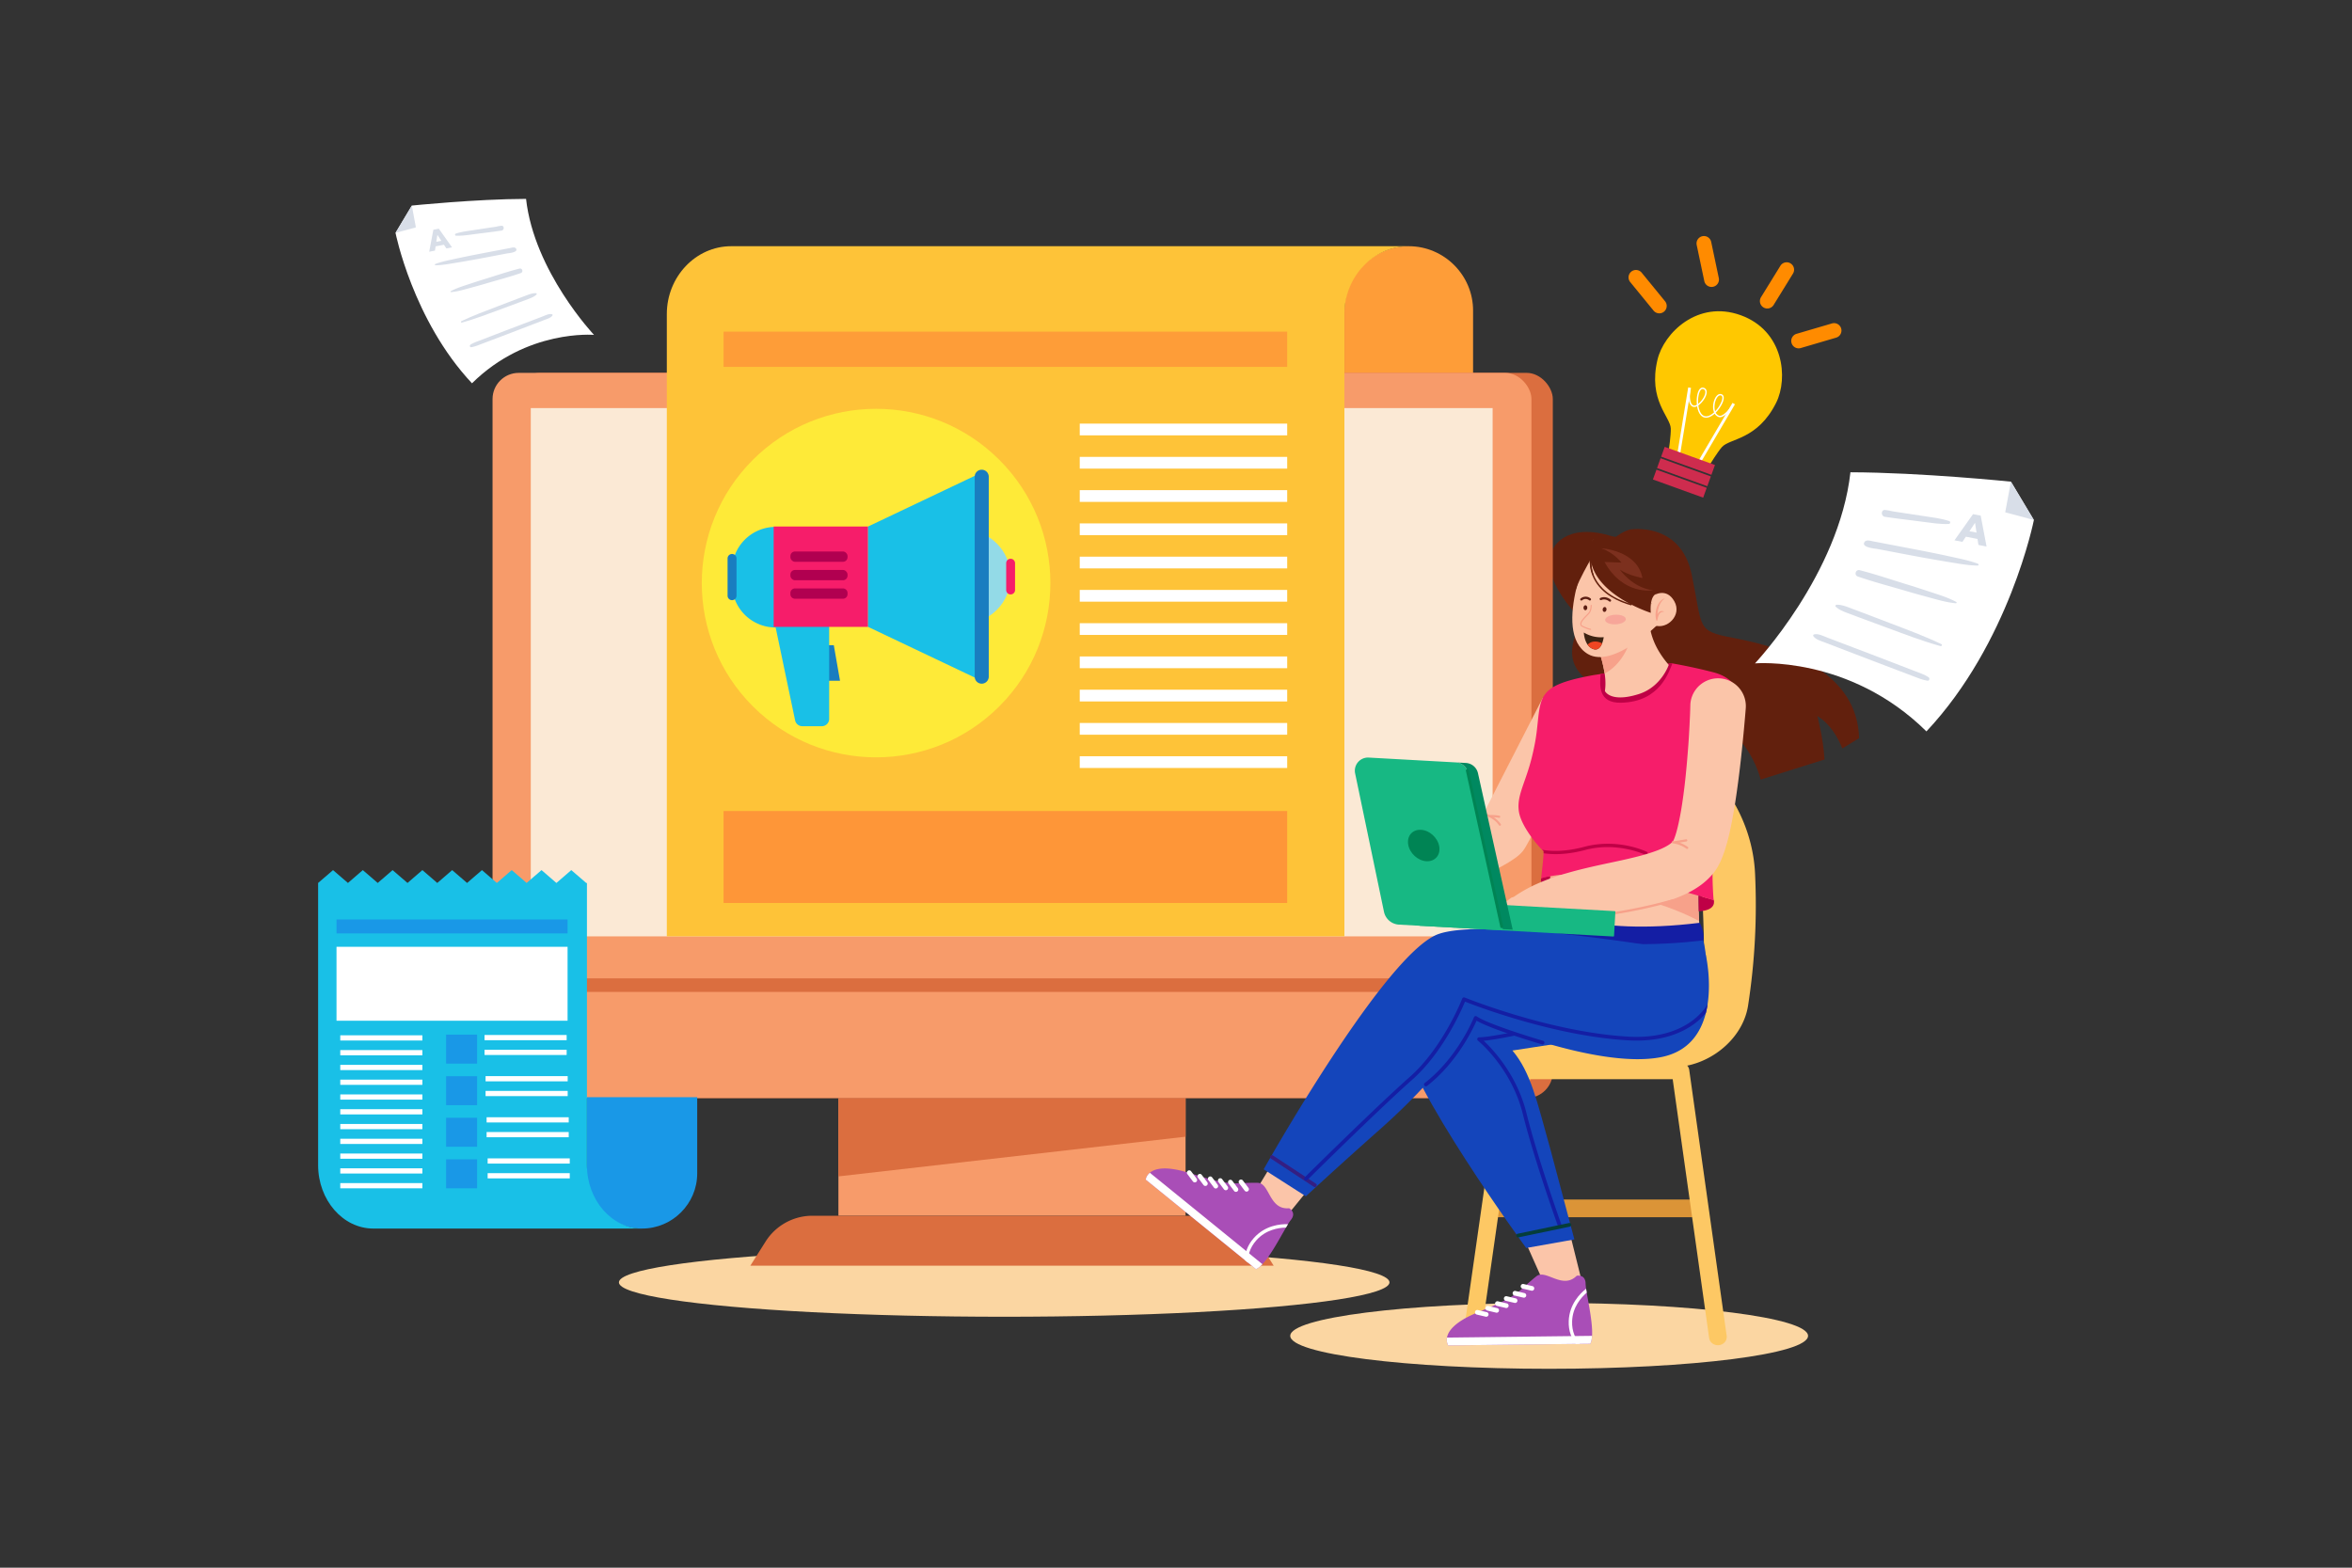<svg xmlns="http://www.w3.org/2000/svg" viewBox="0 0 4680 3120"><rect x="0" y="0" width="4680" height="3120" fill="#333333" stroke="none"/><defs><style>.cls-1,.cls-10{fill:#fff;}.cls-1{opacity:0;}.cls-2{fill:#fbd6a2;}.cls-3{fill:#62200d;}.cls-4{fill:#fe9d38;}.cls-5{fill:#db6e3f;}.cls-6{fill:#f79b6a;}.cls-7{fill:#fbe9d5;}.cls-8{fill:#fec338;}.cls-9{fill:#fe9638;}.cls-11{fill:#feea38;}.cls-12{fill:#197dc0;}.cls-13{fill:#19c0e7;}.cls-14{fill:#93dae7;}.cls-15{fill:#f61d6a;}.cls-16{fill:#b10050;}.cls-17{fill:#db9437;}.cls-18{fill:#fdc864;}.cls-19{fill:#fbc5a9;}.cls-20{fill:#f7a18a;}.cls-21{fill:#1445bb;}.cls-22{fill:#141ea4;}.cls-23{fill:#8f3215;}.cls-24{fill:#bf0046;}.cls-25{fill:#a94eb7;}.cls-26{fill:#053d3a;}.cls-27{fill:#341e82;}.cls-28{fill:#17b883;}.cls-29{fill:#008960;}.cls-30{fill:#008454;}.cls-31{fill:#1998e7;}.cls-32{fill:#d8dee8;}.cls-33{fill:#ffc800;}.cls-34{fill:#ce2c4e;}.cls-35{fill:#ff8b00;}.cls-36{opacity:0.5;}.cls-37{fill:#f3888a;}.cls-38{fill:#5b1e13;}.cls-39{fill:#7c301e;}.cls-40{fill:#3e2312;}.cls-41{fill:#ef4623;}</style></defs><title>07</title><g id="_07" data-name="07"><rect id="_07-2" data-name="07" class="cls-1" width="4680" height="3120"></rect><ellipse class="cls-2" cx="3082.49" cy="2658.61" rx="515.16" ry="65.56"></ellipse><path class="cls-3" d="M3137,1223.5c-62.9-69.56-65.29-122.81-31.86-148.94,35.27-27.57,88.41-12.44,108.86-5,15.82-12.87,29.36-15.74,29.36-15.74s100.77-16.93,122.9,90,8.51,111.79,81.54,125.49c116.28,21.86,247.57,71.53,251.47,199.67l-33.46,20.66c-8.38-21.29-23.55-48.56-49.78-64.67,0,0,11.83,42.59,14.39,86.55l-127,40S3472,1420.09,3357.4,1435.66c-58.39,8-103.15-13.48-134.68-49.87C3061.38,1330.23,3160.76,1249.84,3137,1223.5Z"></path><ellipse class="cls-2" cx="1998.16" cy="2552.17" rx="766.64" ry="68.42"></ellipse><path class="cls-4" d="M2803.13,490c-70.42,0-128,57.62-128,128V2049.39c0,70.42,57.62,128,128,128s128-57.61,128-128V618.06C2931.17,547.64,2873.55,490,2803.13,490Z"></path><rect class="cls-5" x="1022.58" y="742.08" width="2067.21" height="1443.29" rx="52.08"></rect><rect class="cls-6" x="980.07" y="742.08" width="2067.21" height="1443.29" rx="52.08"></rect><rect class="cls-6" x="1668.27" y="2185.38" width="690.81" height="234.19"></rect><path class="cls-5" d="M2410.83,2419.57H1616.52A110.24,110.24,0,0,0,1523.3,2471L1493,2519H2534.4L2504.05,2471A110.24,110.24,0,0,0,2410.83,2419.57Z"></path><rect class="cls-7" x="1056.14" y="812.15" width="1913.88" height="1051.37"></rect><polygon class="cls-5" points="1668.27 2341.25 2359.09 2262.24 2359.09 2185.38 1668.27 2185.38 1668.27 2341.25"></polygon><rect class="cls-5" x="980.07" y="1947.14" width="2066.85" height="26.95"></rect><path class="cls-8" d="M1326.84,625V1863.52H2675.09V625c0-74.24,57.62-135,128-135H1454.88C1384.46,490,1326.84,550.77,1326.84,625Z"></path><rect class="cls-4" x="1439.76" y="660.06" width="1121.48" height="70.09"></rect><rect class="cls-9" x="1439.76" y="1614.09" width="1121.48" height="183.02"></rect><rect class="cls-10" x="2148.47" y="843.08" width="412.77" height="23.36"></rect><rect class="cls-10" x="2148.47" y="909.28" width="412.77" height="23.36"></rect><rect class="cls-10" x="2148.47" y="975.48" width="412.77" height="23.36"></rect><rect class="cls-10" x="2148.47" y="1041.67" width="412.77" height="23.36"></rect><rect class="cls-10" x="2148.47" y="1107.87" width="412.77" height="23.36"></rect><rect class="cls-10" x="2148.47" y="1174.07" width="412.77" height="23.36"></rect><rect class="cls-10" x="2148.47" y="1240.27" width="412.77" height="23.36"></rect><rect class="cls-10" x="2148.47" y="1306.47" width="412.77" height="23.37"></rect><rect class="cls-10" x="2148.47" y="1372.66" width="412.77" height="23.36"></rect><rect class="cls-10" x="2148.47" y="1438.86" width="412.77" height="23.37"></rect><rect class="cls-10" x="2148.47" y="1505.06" width="412.77" height="23.37"></rect><circle class="cls-11" cx="1743.24" cy="1160.44" r="346.83" transform="translate(-309.97 1572.54) rotate(-45)"></circle><polygon class="cls-12" points="1641.95 1284.11 1641.95 1354.81 1671.45 1354.81 1659.1 1284.11 1641.95 1284.11"></polygon><path class="cls-13" d="M1543.14,1048.61a86.77,86.77,0,0,0-86.52,86.52v25.29a86.52,86.52,0,1,0,173,0v-25.29A86.77,86.77,0,0,0,1543.14,1048.61Z"></path><path class="cls-13" d="M1582.11,1433.68a14.6,14.6,0,0,0,14.28,11.6h38.89a14.58,14.58,0,0,0,14.58-14.58V1244.06H1542.4Z"></path><path class="cls-14" d="M1917.5,1054.3h-55.7c-51.4,0-93.45,42-93.45,93.44s42.05,93.44,93.45,93.44h55.7c51.39,0,93.44-42,93.44-93.44S1968.89,1054.3,1917.5,1054.3Z"></path><rect class="cls-15" x="1539.43" y="1047.87" width="187.87" height="199.74"></rect><polygon class="cls-13" points="1727.3 1247.61 1939.42 1348.41 1939.42 947.06 1727.3 1047.87 1727.3 1247.61"></polygon><path class="cls-12" d="M1953.42,934.82a14,14,0,0,0-14,14v397.83a14,14,0,1,0,28,0V948.82A14,14,0,0,0,1953.42,934.82Z"></path><rect class="cls-16" x="1572.74" y="1097.56" width="113.71" height="20.5" rx="9.08"></rect><rect class="cls-16" x="1572.74" y="1134.33" width="113.71" height="20.5" rx="9.08"></rect><path class="cls-16" d="M1677.37,1171.1h-95.55a9.11,9.11,0,0,0-9.08,9.08v2.34a9.1,9.1,0,0,0,9.08,9.08h95.55a9.11,9.11,0,0,0,9.08-9.08v-2.34A9.11,9.11,0,0,0,1677.37,1171.1Z"></path><path class="cls-12" d="M1456.62,1102.5a8.93,8.93,0,0,0-8.9,8.9v74.16a8.9,8.9,0,0,0,17.8,0V1111.4A8.93,8.93,0,0,0,1456.62,1102.5Z"></path><path class="cls-15" d="M2010.94,1112.06a8.84,8.84,0,0,0-8.82,8.81v53.64a8.82,8.82,0,0,0,17.63,0v-53.64A8.84,8.84,0,0,0,2010.94,1112.06Z"></path><path class="cls-17" d="M3371.54,2422.51H2966.7a17.61,17.61,0,0,1,0-35.21h404.84a17.61,17.61,0,0,1,0,35.21Z"></path><path class="cls-18" d="M2928.91,2677.25a18.82,18.82,0,0,1-2.36-.15c-9.64-1.2-16.4-9.5-15.11-18.53l75.71-529.43c1.17-8.18,8.63-14.3,17.45-14.3h339.13c8.84,0,16.31,6.14,17.46,14.34l74.54,529.43c1.27,9-5.51,17.31-15.15,18.5s-18.49-5.17-19.76-14.19l-72.52-515.1H3020L2946.34,2663C2945.15,2671.23,2937.59,2677.25,2928.91,2677.25Z"></path><path class="cls-18" d="M2987.54,2123.88h340.52c69.78,0,139.52-53.62,150.24-122.57a1308.54,1308.54,0,0,0,13.87-263.44c-4.53-92.67-52.07-178.88-124.92-236.34h0s40.49,457.56,14.62,456.37S2867,2084.54,2987.54,2123.88Z"></path><path class="cls-19" d="M3144.87,1425.13s-85.31,231.42-115,269-188.17,91.6-188.17,91.6l-79.15-15.25s157.08-143.17,188.88-150.49l118.2-230.76Z"></path><path class="cls-20" d="M2983.55,1623.5a96.7,96.7,0,0,0-17.73-1.5c-2.75,0-2.61,4.29.14,4.27a90,90,0,0,1,16.63,1.39c2.7.48,3.67-3.68,1-4.16Z"></path><path class="cls-20" d="M2954.36,1619a52.41,52.41,0,0,1,31.88,21.14c1.57,2.22-1.94,4.55-3.51,2.34a47.78,47.78,0,0,0-29.2-19.34c-2.65-.59-1.82-4.72.83-4.14Z"></path><path class="cls-19" d="M3061,1882.92c6.19,1.7,12.34,3.27,18.44,4.75,2.55.63,5.09,1.23,7.63,1.82a702.48,702.48,0,0,0,241,13.21c2.68-.32,5.28-.65,7.78-1,32-4.33,51.46-9.54,53.82-10.19l.25-.07c-5.32-23.86-7.71-34.59-9.08-58.52-.37-6.66-.64-13.13-.84-19.29h0c-.36-11.51-.43-21.93-.37-30.55v-.48c0-5.79.14-10.75.24-14.64-38.18-7.24-108.57-19.89-173.83-28-47.34-5.85-92-9.29-119.63-6.49l-1.58,10.28-2.33,15.18-2,11.38-4.31,24.87-14.87,85.8Z"></path><path class="cls-21" d="M3381.55,1842.75s-216.85,25.76-309.07-29.91c0,0-20,91.94-18.28,116.32,4.21,58.44,331.56,45.5,339.82-11.64C3397.66,1892.3,3381.55,1842.75,3381.55,1842.75Z"></path><path class="cls-22" d="M3382.1,1836.55s10,16.36,7.22,34.88c0,0-216.52,29.78-323.14-27.94,0,0-5.61-17.73,8-36.26C3074.14,1807.23,3157.88,1864.2,3382.1,1836.55Z"></path><path class="cls-23" d="M3186.53,1795.32c.09,8.2,2.9,14.82,6.29,14.79s6.08-6.72,6-14.91-2.9-14.82-6.3-14.79S3186.45,1787.12,3186.53,1795.32Z"></path><path class="cls-20" d="M3082.49,1759c22.88,1.65,53.22,4.59,87.24,9.89,65.62,10.2,145,29.1,211.1,64.06-.37-6.66-.64-13.13-.84-19.29h0c-.36-11.51-.43-21.93-.37-30.55v-.48c0-5.79.14-10.75.24-14.64-38.18-7.24-108.57-19.89-173.83-28-47.34-5.85-92-9.29-119.63-6.49l-1.58,10.28Z"></path><path class="cls-24" d="M3066.45,1748.1s-3.46,15.56,14.28,22.34l4.09-26.64S3071.46,1744.92,3066.45,1748.1Z"></path><path class="cls-24" d="M3380,1813.64h0c37.33-1.64,30-22.6,30-22.6l-.27-.08-30.07-8.36v.48Z"></path><path class="cls-15" d="M3021.62,1609a69.74,69.74,0,0,0,.89,7.44c.17,1,.38,2,.62,3,5.91,25.42,30.77,56.37,41.93,68.26,1.38,1.45,2.54,2.63,3.43,3.47.49.46.92.86,1.31,1.2,1.15,1,1.79,1.59,1.79,1.59,0,.16,0,.3,0,.47q-.06,1.74-.18,3.69-.16,3.25-.46,7-.34,4.86-.91,10.55l-.05.56c-.5,5.24-1.11,11-1.79,17.09-.53,4.69-1.11,9.62-1.74,14.72l0,0a172.76,172.76,0,0,1,18.3-4.26s0,0,0,0c33.65-6,75-4.61,117.57.7,64.13,8,130.81,24.81,177.23,38.12,11.37,3.26,21.52,6.3,30.11,9l0-.62c-.49-6.29-.87-12.42-1.18-18.43q-1.14-22.21-.82-42,.29-18.42,1.65-34.8c0-.23,0-.46.06-.69,2.47-29.85,10.3-72.18,21.73-116.69,1.46-5.74,3-11.53,4.6-17.33.44-1.66.91-3.31,1.39-5l.78-2.8c.2-.72.41-1.43.61-2.15.61-2.17,1.23-4.31,1.87-6.48s1.23-4.19,1.85-6.26c1.17-3.9,2.35-7.81,3.58-11.68q1.08-3.52,2.22-7,3.64-11.34,7.54-22.43c1.54-4.39,3-8.8,4.3-13.22,1.06-3.53,2-7.08,3-10.62v0q1.36-5.3,2.48-10.6v0c.36-1.75.7-3.51,1-5.26v0c1-5.27,1.76-10.52,2.32-15.69,0,0,0,0,0,0a157.52,157.52,0,0,0,.51-30c-.13-1.45-.27-2.91-.44-4.34a1.66,1.66,0,0,0,0-.22c-.2-1.5-.41-3-.64-4.47-.12-.75-.24-1.48-.39-2.21l-.42-2.19c-.16-.72-.31-1.44-.47-2.16v0c-.13-.46-.24-.94-.35-1.41-.06-.22-.12-.45-.17-.68-.16-.65-.33-1.29-.51-1.94-.23-.84-.47-1.68-.73-2.51-.57-1.88-1.21-3.75-1.9-5.57,0-.09-.07-.2-.11-.29-.26-.66-.52-1.32-.8-2s-.55-1.3-.82-2-.62-1.34-.94-2c-.59-1.21-1.2-2.42-1.83-3.6-.39-.68-.77-1.36-1.17-2s-.65-1.09-1-1.63c-.73-1.19-1.5-2.35-2.32-3.48-.39-.56-.81-1.14-1.24-1.69s-.67-.9-1-1.34q-.18-.24-.39-.48c-.35-.44-.72-.89-1.1-1.33q-1.52-1.79-3.18-3.48c-.4-.42-.83-.84-1.26-1.26s-1-1-1.56-1.48l-1.63-1.42c-.54-.47-1.09-.92-1.66-1.38-.38-.31-.77-.61-1.16-.91a72.65,72.65,0,0,0-10.7-6.83c-.47-.26-1-.52-1.48-.76-1.08-.54-2.22-1.08-3.36-1.58q-.78-.36-1.59-.69c-2.38-1-4.86-1.92-7.46-2.76l-.49-.16-2.09-.64c-1-.29-2-.56-3-.83-2.49-.65-5-1.28-7.45-1.9s-4.91-1.23-7.31-1.81c-30.42-7.41-56-12.1-65.41-13.75l-1.76-.31-.81-.15a.5.5,0,0,1-.17,0,4.14,4.14,0,0,0-.5-.09l-.11,0-.31,0-.18,0-12.4,1.88-114.75,17.37-3.82.58-7.06,1.07-2.86.44-13.39,2c-19.65,3.54-35.66,7.09-48.71,10.89-11.5,3.37-20.73,6.89-28.17,10.83a66.28,66.28,0,0,0-14,9.58c-.32.28-.64.58-.94.88a44.56,44.56,0,0,0-3.23,3.39c-.24.28-.48.56-.71.85a48.06,48.06,0,0,0-6.05,9.44c-.37.75-.73,1.5-1.07,2.28-.68,1.55-1.29,3.15-1.85,4.8-.21.63-.42,1.27-.63,1.94-.32,1-.63,2.09-.91,3.17s-.62,2.37-.87,3.59-.62,2.77-.91,4.21c-.21,1.14-.41,2.29-.61,3.48-.16,1-.31,2-.48,3-.52,3.46-1,7.08-1.42,10.91q-.16,1.53-.36,3.12c-.09.87-.19,1.75-.28,2.64s-.22,2-.32,3c-.42,3.88-.85,8-1.32,12.24,0,.17,0,.32-.05.49-.1.87-.19,1.77-.3,2.66-.05.5-.11,1-.17,1.49s-.13,1.15-.2,1.74c-.09.81-.18,1.63-.28,2.46,0,.26-.07.54-.1.8-1,8-2.28,16-3.81,23.89v0c-.11.51-.19,1-.31,1.55-1.62,8.29-3.47,16.51-5.46,24.57C3036.07,1555.44,3019.76,1580.33,3021.62,1609Z"></path><path class="cls-24" d="M3184.85,1341.3c-1.93,23.48-4.52,58.1,40.6,57.24,79-1.51,95.74-63.76,102.36-78.22l-2.07-.35Z"></path><path class="cls-24" d="M3278.39,1699.7a3.26,3.26,0,0,1-2.73,1.83,3.15,3.15,0,0,1-1.64-.31c-.56-.28-55.78-26.65-119.87-9.58-32.55,8.67-60.64,9.91-82.75,6.51.07-1.3.14-2.54.17-3.7,0-.17,0-.32,0-.47,0,0-1.15-1-3.09-2.79,21.66,4,50.23,3.09,84-5.89,66.52-17.71,122.1,8.89,124.42,10A3.26,3.26,0,0,1,3278.39,1699.7Z"></path><polygon class="cls-19" points="3121.4 2445.14 3147.06 2548.48 3071.86 2553.47 3023.58 2445.14 3121.4 2445.14"></polygon><path class="cls-25" d="M2881.75,2677.67l282.59-3.32c2.06-3.84,3.14-9.27,3.53-15.74,1.49-23.92-6.58-62-10.59-86-.49-2.8-.91-5.42-1.24-7.79a82.83,82.83,0,0,1-1-9.81c-.23-19.63-17.56-16.06-17.56-16.06-28.27,28.37-61.14-13.3-79.89.71,0,0-8.07,5.94-30.27,26.38s-60.2,34.22-92.52,48.19c-41.73,18-53.41,35.67-55.59,47.76C2877.52,2671.58,2881.75,2677.67,2881.75,2677.67Z"></path><path class="cls-10" d="M2881.75,2677.67l282.59-3.32c2.06-3.84,3.14-9.27,3.53-15.74L2879.25,2662C2877.52,2671.58,2881.75,2677.67,2881.75,2677.67Z"></path><path class="cls-10" d="M3135.51,2674.69l8.39-.1c-8.49-9.47-16.5-24.06-15.72-45.07,1-27.93,17.57-46.95,29.1-56.9-.49-2.8-.91-5.42-1.24-7.79-12.44,9.74-33.33,31-34.59,64.43C3120.71,2649.33,3127.46,2664.2,3135.51,2674.69Z"></path><path class="cls-10" d="M3032.35,2582.67a4.66,4.66,0,0,0,1-9.19l-17.71-4.18a4.66,4.66,0,1,0-2.13,9.07l17.7,4.17A4.78,4.78,0,0,0,3032.35,2582.67Z"></path><path class="cls-10" d="M3048.29,2568.81a4.66,4.66,0,0,0,1-9.19l-17.7-4.18a4.66,4.66,0,0,0-2.14,9.07l17.71,4.17A4.76,4.76,0,0,0,3048.29,2568.81Z"></path><path class="cls-10" d="M3014.81,2593.14a4.66,4.66,0,0,0,1-9.19l-17.7-4.18a4.66,4.66,0,0,0-2.14,9.07l17.71,4.17A4.76,4.76,0,0,0,3014.81,2593.14Z"></path><path class="cls-10" d="M2997.28,2603.21a4.66,4.66,0,0,0,1-9.19l-17.71-4.18a4.66,4.66,0,0,0-2.14,9.07l17.71,4.17A4.84,4.84,0,0,0,2997.28,2603.21Z"></path><path class="cls-10" d="M2978.14,2612.56a4.66,4.66,0,0,0,1-9.19l-17.71-4.18a4.66,4.66,0,0,0-2.14,9.07l17.71,4.17A4.84,4.84,0,0,0,2978.14,2612.56Z"></path><path class="cls-10" d="M2957.35,2620.58a4.66,4.66,0,0,0,1-9.19l-17.7-4.17a4.65,4.65,0,1,0-2.14,9.06l17.71,4.18A4.74,4.74,0,0,0,2957.35,2620.58Z"></path><path class="cls-21" d="M3016.41,1855.9s-244.79,84.13-231.25,193.47,251.62,434.38,251.62,434.38l95.92-17-47.34-178c-27.6-99.07-39.34-154.37-75.92-198l201.14-30.82S3164.2,1858.57,3016.41,1855.9Z"></path><path class="cls-22" d="M3103.84,2442.66a3.57,3.57,0,0,0,1-.21,3.7,3.7,0,0,0,2.22-4.74c-.46-1.29-46.71-129.74-69.78-222.66-19-76.42-67.05-127-85-143.7,22.65-2.12,60-10,61.83-10.38a3.71,3.71,0,0,0-1.54-7.25c-.5.11-50.66,10.68-69.48,10.74a3.71,3.71,0,0,0-2.3,6.6c.66.53,66.48,54,89.27,145.78,23.16,93.29,69.54,222.09,70,223.38A3.71,3.71,0,0,0,3103.84,2442.66Z"></path><path class="cls-26" d="M3021.06,2462.66a4.46,4.46,0,0,0,.51-.07l102.1-21.35a3.7,3.7,0,0,0-1.52-7.24l-102.09,21.34a3.7,3.7,0,0,0,1,7.32Z"></path><polygon class="cls-19" points="2626.22 2339.13 2562.09 2417.93 2497.34 2372.32 2556.88 2273.86 2626.22 2339.13"></polygon><path class="cls-25" d="M2279.81,2347.66l219.35,178.19c4-1.64,8.34-5.12,12.78-9.84,16.44-17.44,34.58-51.85,46.85-72.88,1.42-2.46,2.78-4.75,4-6.78a81.48,81.48,0,0,1,5.54-8.15c12.37-15.24-3.23-23.59-3.23-23.59-39.88,3.74-38.5-49.32-61.87-50.54,0,0-10-.6-40.15.92s-68.16-12.2-101.94-22.13c-43.6-12.84-63.87-6.74-73.28,1.16C2280.45,2340.28,2279.81,2347.66,2279.81,2347.66Z"></path><path class="cls-10" d="M2279.81,2347.66l219.35,178.19c4-1.64,8.34-5.12,12.78-9.84l-224-182C2280.45,2340.28,2279.81,2347.66,2279.81,2347.66Z"></path><path class="cls-10" d="M2476.78,2507.67l6.51,5.3c-.46-12.72,2.71-29.06,16.75-44.71,18.66-20.81,43.53-24.86,58.75-25.13,1.42-2.46,2.78-4.75,4-6.78-15.79-.47-45.44,2.49-67.8,27.41C2481.62,2478.71,2477.3,2494.47,2476.78,2507.67Z"></path><path class="cls-10" d="M2456.33,2371a4.66,4.66,0,0,0,6.66-6.42L2452.05,2350a4.66,4.66,0,1,0-7.44,5.6l10.93,14.53A4.74,4.74,0,0,0,2456.33,2371Z"></path><path class="cls-10" d="M2477.45,2370.5a4.66,4.66,0,0,0,6.66-6.42l-10.94-14.53a4.66,4.66,0,1,0-7.44,5.6l10.94,14.53A5.07,5.07,0,0,0,2477.45,2370.5Z"></path><path class="cls-10" d="M2436.16,2367.79a4.66,4.66,0,0,0,6.65-6.42l-10.94-14.54a4.66,4.66,0,1,0-7.44,5.61l10.94,14.53A4.73,4.73,0,0,0,2436.16,2367.79Z"></path><path class="cls-10" d="M2416.24,2364.31a4.66,4.66,0,0,0,6.65-6.42L2412,2343.36a4.66,4.66,0,1,0-7.44,5.6l10.94,14.53A4.4,4.4,0,0,0,2416.24,2364.31Z"></path><path class="cls-10" d="M2395.54,2359.25a4.66,4.66,0,0,0,6.66-6.41l-10.94-14.54a4.66,4.66,0,1,0-7.44,5.6l10.94,14.54A4.29,4.29,0,0,0,2395.54,2359.25Z"></path><path class="cls-10" d="M2374.43,2352.13a4.66,4.66,0,0,0,6.66-6.42l-10.94-14.53a4.66,4.66,0,1,0-7.44,5.6l10.94,14.53A4.69,4.69,0,0,0,2374.43,2352.13Z"></path><path class="cls-21" d="M2514.45,2327.17l84,53.7s66-61.1,147.41-133.26S2903.23,2090.37,2935,2026c0,0,240.27,103.72,370.54,77.82,54.22-10.76,78.65-47.92,88.7-87.61a181.94,181.94,0,0,0,3.56-17.86c7.63-50-3.71-98.38-3.71-98.38s-305.48-56.21-463.31-50.76c-11,.38-21.3,1-30.72,2.08-14.89,1.61-27.62,4.08-37.55,7.54-20.07,7-45,28.16-72.24,57.79-1,1.06-1.94,2.13-2.93,3.21C2670.89,2048.34,2514.45,2327.17,2514.45,2327.17Z"></path><path class="cls-22" d="M2837.49,2162a3.72,3.72,0,0,0,2-.76c59.22-45.89,91.07-112.8,98.54-129.91,31,18,125.92,45.9,130.12,47.14a3.71,3.71,0,1,0,2.09-7.11c-1.07-.31-106.79-31.43-131.84-48.53a3.7,3.7,0,0,0-5.54,1.72c-.31.78-31.53,79.4-97.9,130.83a3.7,3.7,0,0,0,2.53,6.62Z"></path><path class="cls-27" d="M2616.61,2362.61a3.7,3.7,0,0,0,1.78-6.79l-85.48-56.2a3.7,3.7,0,1,0-4.07,6.19l85.48,56.2A3.73,3.73,0,0,0,2616.61,2362.61Z"></path><path class="cls-22" d="M2596,2348.52a3.76,3.76,0,0,0,5.24,0c1.41-1.42,141.22-139.88,208.67-199.54,60.89-53.88,97.72-137.51,105.16-155.52,25,9.86,180.78,69.13,325.6,77.08,65.53,3.62,106.69-15.53,129.65-32.21a133.14,133.14,0,0,0,23.95-22.15c1.5-5.92,2.69-11.91,3.58-17.87a89.38,89.38,0,0,1-6.9,10.18,125.76,125.76,0,0,1-25.36,24.12c-22,15.85-61.41,34-124.54,30.55-155.9-8.58-324.93-77.23-326.62-77.92a3.73,3.73,0,0,0-4.87,2.1c-.36,1-37.74,97-104.57,156.08-67.58,59.8-207.55,198.43-209,199.81A3.73,3.73,0,0,0,2596,2348.52Z"></path><path class="cls-19" d="M3320.45,1323.29s-14.75,43.8-59.45,58c-56.78,18-67.55-6-67.55-6a110.91,110.91,0,0,0,.65-24.86c-.26-3.22-.64-6.51-1.16-9.9a272,272,0,0,0-6.79-30.63c-.73-2.68-1.51-5.46-2.34-8.31l-.09-.34c38.71-16.19,68.72-39.5,86.37-72.94l5.45-4.6,3.67-3.12,1.14,2.23.46,7.61C3282.9,1266.21,3295.65,1294.06,3320.45,1323.29Z"></path><path class="cls-20" d="M3247.3,1263.84c-5.34,20.63-19.47,57.9-54.36,76.66a272,272,0,0,0-6.79-30.63c-.73-2.68-1.51-5.46-2.34-8.31.81,0,1.64-.11,2.46-.19C3208.46,1299.2,3230.43,1284,3247.3,1263.84Z"></path><path class="cls-19" d="M3006,1787.36,2989,1800.61l31.78,30.28.61,2s134.86-6.9,175.45-10.57l10.25-2.27,40.21-8.72c13.67-3,27.67-6.11,42-9.81a441,441,0,0,0,44.45-13.71,256.14,256.14,0,0,0,23.55-10.15,183.16,183.16,0,0,0,24.5-14.43,138.89,138.89,0,0,0,24.3-21.68l2.85-3.36.69-.85c.24-.27.59-.75.88-1.11l1.77-2.4c.56-.77,1.22-1.66,1.66-2.35l1.42-2.17,1.37-2.19c.45-.73.8-1.34,1.18-2a134.69,134.69,0,0,0,7.3-14.72,249.06,249.06,0,0,0,8.88-24.92c2.35-7.81,4.32-15.34,6.09-22.75,3.53-14.81,6.29-29.21,8.84-43.47s4.72-28.37,6.71-42.42c4-28.12,7.36-56,10.23-83.85,1.4-13.94,2.86-27.85,4.14-41.78l1.87-20.92.9-10.5.87-10.75a55.27,55.27,0,0,0-110.17-8.93c-.07.88-.12,1.78-.16,2.67l0,.68-.28,9.79-.37,10-.95,20.12c-.7,13.41-1.42,26.82-2.43,40.21-2,26.74-4.28,53.4-7.36,79.67-1.57,13.12-3.31,26.14-5.29,38.93s-4.3,25.33-6.93,37.24c-1.32,5.94-2.74,11.69-4.26,17a133.78,133.78,0,0,1-4.68,13.9,40.53,40.53,0,0,1-1.74,3.72l-.05.11s-.07.06-.09.11a37.56,37.56,0,0,1-6.32,5.62c-5.86,4.24-14.78,8.74-25,12.66a336.6,336.6,0,0,1-34,10.71c-24.36,6.54-50.9,11.79-78.17,17.74s-55.54,12.58-84.5,21.84a403.52,403.52,0,0,0-43.9,16.75,281,281,0,0,0-44,24.69l-.24.17C3011.05,1785.68,3007.49,1786,3006,1787.36Z"></path><path class="cls-20" d="M3328.42,1794.41a999.85,999.85,0,0,1-119.07,25.77c-2.89.46-4.14-4-1.22-4.43A999.3,999.3,0,0,0,3327.19,1790c2.85-.81,4.07,3.63,1.23,4.44Z"></path><path class="cls-20" d="M3328.19,1678.38a57.88,57.88,0,0,1,27.46,10.72c2.29,1.67,5.14-1.72,2.83-3.39A62.36,62.36,0,0,0,3329,1674c-2.82-.34-3.62,4-.79,4.36Z"></path><path class="cls-20" d="M3333.63,1678.26l21.88-3.56c2.79-.46,2.41-4.87-.4-4.41l-21.87,3.56c-2.8.46-2.42,4.87.39,4.41Z"></path><path class="cls-28" d="M3210.19,1863.84,2825.4,1842.5a1.34,1.34,0,0,1-1.27-1.41l2.65-47.82a1.36,1.36,0,0,1,1.42-1.27l384.8,21.35a1.34,1.34,0,0,1,1.26,1.41l-2.65,47.82A1.34,1.34,0,0,1,3210.19,1863.84Z"></path><path class="cls-28" d="M2783.62,1840.18a32.25,32.25,0,0,1-29.79-25.61l-57.41-275.39a26.16,26.16,0,0,1,27.06-31.46l173.49,9.62a26.18,26.18,0,0,1,24.09,20.45l69.67,313.88Z"></path><path class="cls-29" d="M2921.07,1537.8l69.09,311.29,19.82,1.1-69.09-311.29a26.19,26.19,0,0,0-24.1-20.47l-19.82-1.1A26.21,26.21,0,0,1,2921.07,1537.8Z"></path><path class="cls-30" d="M2988.29,1847.1a3.19,3.19,0,0,0,.52-.06,2.92,2.92,0,0,0,2.21-3.48l-68.44-310.63a2.91,2.91,0,1,0-5.69,1.26l68.44,310.63A2.9,2.9,0,0,0,2988.29,1847.1Z"></path><path class="cls-30" d="M2863.77,1684.48c3,17.26-8.39,30.48-25.43,29.54s-33.29-15.71-36.28-33,8.38-30.48,25.42-29.54S2860.77,1667.22,2863.77,1684.48Z"></path><path class="cls-31" d="M1167.9,2335.36c0,60.33,49.36,109.7,109.7,109.7s109.7-49.37,109.7-109.7V2183.58H1167.9Z"></path><path class="cls-13" d="M1167.9,2318.91V1757.25h-1.49l-29.63-25.57-29.63,25.57-29.63-25.57-29.63,25.57-29.64-25.57-29.63,25.57L959,1731.68l-29.63,25.57-29.64-25.57-29.63,25.57-29.63-25.57-29.63,25.57-29.64-25.57-29.63,25.57-29.63-25.57-29.63,25.57-29.63-25.57L633,1757.25v561.66c0,69.38,49.37,126.15,109.7,126.15H1277.6C1217.26,2445.06,1167.9,2388.29,1167.9,2318.91Z"></path><rect class="cls-10" x="677.07" y="2060.45" width="163.39" height="10.38"></rect><rect class="cls-10" x="677.07" y="2089.87" width="163.39" height="10.38"></rect><rect class="cls-10" x="677.07" y="2119.28" width="163.39" height="10.38"></rect><rect class="cls-10" x="677.07" y="2148.69" width="163.39" height="10.38"></rect><rect class="cls-10" x="677.07" y="2178.11" width="163.39" height="10.38"></rect><rect class="cls-10" x="677.07" y="2207.52" width="163.39" height="10.38"></rect><rect class="cls-10" x="677.07" y="2236.93" width="163.39" height="10.38"></rect><rect class="cls-10" x="677.07" y="2266.34" width="163.39" height="10.38"></rect><rect class="cls-10" x="677.07" y="2295.76" width="163.39" height="10.38"></rect><rect class="cls-10" x="677.07" y="2325.17" width="163.39" height="10.38"></rect><rect class="cls-10" x="677.07" y="2354.58" width="163.39" height="10.38"></rect><rect class="cls-31" x="669.6" y="1829.85" width="459.76" height="27.77"></rect><rect class="cls-10" x="669.6" y="1884.3" width="459.76" height="147.14"></rect><rect class="cls-31" x="887.68" y="2059.12" width="61.68" height="57.69"></rect><rect class="cls-31" x="887.68" y="2141.84" width="61.68" height="57.69"></rect><rect class="cls-31" x="887.68" y="2224.55" width="61.68" height="57.69"></rect><rect class="cls-31" x="887.68" y="2307.27" width="61.68" height="57.69"></rect><rect class="cls-10" x="964.13" y="2059.84" width="163.39" height="10.38"></rect><rect class="cls-10" x="964.13" y="2089.25" width="163.39" height="10.38"></rect><rect class="cls-10" x="966.19" y="2141.69" width="163.39" height="10.38"></rect><rect class="cls-10" x="966.19" y="2171.11" width="163.39" height="10.38"></rect><rect class="cls-10" x="968.25" y="2223.55" width="163.39" height="10.38"></rect><rect class="cls-10" x="968.25" y="2252.96" width="163.39" height="10.38"></rect><rect class="cls-10" x="970.32" y="2305.4" width="163.39" height="10.38"></rect><rect class="cls-10" x="970.32" y="2334.82" width="163.39" height="10.38"></rect><path class="cls-10" d="M3682,939.91c141.07.39,319.36,18.69,319.36,18.69l45.65,76.32s-48.4,244.61-213.79,420.68c-153.88-152-341.19-135.34-341.19-135.34S3659.32,1143.14,3682,939.91Z"></path><polygon class="cls-32" points="4001.32 958.6 4046.97 1034.92 3989.98 1019.56 4001.32 958.6"></polygon><path class="cls-32" d="M3608.07,1265.9c4.79,7,14.9,9.61,22.48,12.52l29.38,11.29,58.77,22.57q29.37,11.29,58.83,22.36l28.2,10.68c9.51,3.6,19.47,8,29.58,9.43,4,.57,5-5.06,2.13-7-8.11-5.42-18.31-8.69-27.37-12.19l-29.37-11.33q-28.75-11.1-57.53-22.12l-57.6-21.9L3636.15,1269c-7.86-3-18-8.55-26.57-6.42C3608.29,1262.93,3607.2,1264.64,3608.07,1265.9Z"></path><path class="cls-32" d="M3652.69,1207.52c6.64,6.07,14,9,22.31,12.15l25.94,9.71q26.57,9.94,53.2,19.68c35.49,13.07,70.7,26.69,107.15,36.85,2.27.63,4.09-2.82,1.78-3.93-33.64-16.1-68.53-28.91-103.33-42.24-17.26-6.61-34.5-13.26-51.79-19.77l-27.17-10.23c-8.79-3.32-16.73-6.45-26.26-6.23C3652.61,1203.55,3651.05,1206,3652.69,1207.52Z"></path><path class="cls-32" d="M3696.69,1147.37c32.1,11.13,65.36,19.71,97.93,29.37,15.92,4.72,32,9,48,13.39,16.42,4.52,32.26,9,49.24,10.51a1.4,1.4,0,0,0,.79-2.58c-14.61-7.9-29.82-12.83-45.59-18-16.19-5.3-32.35-10.74-48.64-15.71-32.5-9.91-65-21.11-97.88-29.53C3692.34,1132.73,3688.69,1144.6,3696.69,1147.37Z"></path><path class="cls-32" d="M3710,1078.76c-7.18,11,21.23,13,26.44,13.94,31.09,5.9,62.13,12,93.27,17.59,17,3,33.88,6,50.88,8.77,18.13,2.9,36.13,6.34,54.53,6.56a1.87,1.87,0,0,0,.62-3.64c-14.81-5.63-30.13-8.84-45.58-12.26s-30.84-6.69-46.32-9.81c-31-6.24-62.08-12.05-93.15-18-7.77-1.48-15.53-3-23.3-4.44C3722.44,1076.57,3713.5,1073.34,3710,1078.76Z"></path><path class="cls-32" d="M3750.65,1028.59c35.09,4.78-13.61-1.74,21.48,3,17.31,2.35,34.68,4.35,52,6.6,17.76,2.3,35.44,5.3,53.39,4.65,3.31-.12,4.37-4.77,1-5.86-16.68-5.42-34-7.36-51.32-10-17.76-2.66-35.49-5.53-53.26-8.1-35.5-5.12,12.76,1.16-22.75-3.91C3742.57,1013.82,3742.07,1027.42,3750.65,1028.59Z"></path><path class="cls-32" d="M3889,1075.37l36.89-52.1,15.29,2.94,11.66,61.45-16.16-3.11-8.08-52.56,6.12,1.18-29.88,45.25Zm15.73-8.56,6.62-11,26.82,5.17,1.38,12.53Z"></path><path class="cls-10" d="M1046.74,395.82c-100.4.28-227.28,13.3-227.28,13.3L787,463.44s34.45,174.08,152.15,299.38c109.51-108.19,242.82-96.31,242.82-96.31S1062.85,540.45,1046.74,395.82Z"></path><polygon class="cls-32" points="819.46 409.12 786.97 463.44 827.53 452.5 819.46 409.12"></polygon><path class="cls-32" d="M1099.32,627.82c-3.4,5-10.6,6.83-16,8.91l-20.91,8-41.82,16.07c-13.93,5.35-27.9,10.62-41.86,15.91l-20.07,7.6c-6.77,2.56-13.86,5.68-21.06,6.71-2.83.4-3.57-3.6-1.51-5,5.77-3.86,13-6.19,19.47-8.68l20.91-8.07c13.64-5.26,27.27-10.54,40.94-15.73l41-15.59,20.94-8c5.59-2.13,12.8-6.09,18.91-4.57A1.63,1.63,0,0,1,1099.32,627.82Z"></path><path class="cls-32" d="M1067.57,586.27c-4.73,4.32-10,6.43-15.88,8.64l-18.46,6.92c-12.6,4.72-25.23,9.35-37.86,14-25.26,9.31-50.32,19-76.26,26.23-1.61.45-2.91-2-1.26-2.8,23.93-11.46,48.77-20.57,73.54-30.06,12.28-4.7,24.55-9.43,36.85-14.07l19.34-7.28c6.25-2.36,11.9-4.59,18.69-4.44C1067.62,583.44,1068.73,585.2,1067.57,586.27Z"></path><path class="cls-32" d="M1036.25,543.47c-22.84,7.92-46.51,14-69.69,20.89-11.33,3.36-22.75,6.41-34.15,9.54-11.68,3.21-22.95,6.4-35,7.47a1,1,0,0,1-.56-1.83c10.4-5.62,21.22-9.13,32.44-12.81,11.52-3.77,23-7.64,34.62-11.17,23.13-7.06,46.24-15,69.66-21C1039.35,533.05,1042,541.49,1036.25,543.47Z"></path><path class="cls-32" d="M1026.8,494.64c5.11,7.86-15.11,9.21-18.82,9.92-22.12,4.19-44.21,8.54-66.37,12.51-12.06,2.16-24.11,4.31-36.21,6.24-12.9,2.07-25.72,4.52-38.81,4.68a1.34,1.34,0,0,1-.44-2.6c10.54-4,21.44-6.29,32.43-8.72s22-4.76,33-7c22.07-4.44,44.19-8.58,66.29-12.8,5.53-1.05,11.06-2.12,16.59-3.16C1017.93,493.08,1024.29,490.78,1026.8,494.64Z"></path><path class="cls-32" d="M997.85,458.93c-25,3.4,9.69-1.24-15.29,2.16-12.32,1.68-24.68,3.1-37,4.7-12.64,1.64-25.22,3.77-38,3.31a2.14,2.14,0,0,1-.71-4.17c11.87-3.86,24.22-5.24,36.53-7.09,12.63-1.89,25.25-3.93,37.89-5.76,25.27-3.65-9.08.82,16.2-2.78C1003.6,448.42,1004,458.1,997.85,458.93Z"></path><path class="cls-32" d="M888.14,494.4l-21.26-32.21,4.35-.84-5.75,37.41L854,501l8.3-43.73,10.88-2.1,26.26,37.09Zm-24.7-3.5,1-8.91,19.09-3.68,4.71,7.82Z"></path><path class="cls-33" d="M3534.23,801.48c-37.12,74.29-92.11,70.54-107.93,88.21-8.51,9.59-24.71,35.93-24.71,35.93l-81.06-29.3s4.43-30.59,4-43.42c-.82-23.69-45.55-56-26.53-136.82,12.46-53.13,79.87-119.76,165.64-88.76S3558.56,752.64,3534.23,801.48Z"></path><rect class="cls-10" x="3280.79" y="837.43" width="139.46" height="5.64" transform="translate(1979.46 4010.77) rotate(-80.69)"></rect><rect class="cls-10" x="3344.69" y="860.53" width="139.46" height="5.64" transform="translate(939.77 3369.29) rotate(-59.55)"></rect><path class="cls-10" d="M3390.18,830.51h0c-7.6-2.74-11.72-11.9-13.3-22.09-3.07,1.56-5.88,2-8.2,1.13h0c-12.38-4.47-8.16-31.5-8-32.65l2.79.45c-1.16,7.18-2.31,26.49,6.15,29.55h0c1.76.64,4.16.1,6.86-1.46-1-9.18,0-18.76,2.25-25,2.6-7.2,6.84-10.33,11.62-8.61h0a8.1,8.1,0,0,1,5.51,6.46c1.43,8-6.12,20.09-13.94,26.68a29.06,29.06,0,0,1-2.52,1.92c1.36,9.84,5.15,18.59,11.71,21h0c6,2.15,13.12-1.38,19.52-7.24-2.83-7-2.46-16.39.45-24.44,3.32-9.19,8.87-13.63,14.5-11.6h0c4.58,1.66,5.59,7.1,2.76,14.94-2.41,6.64-7.82,15.19-14.42,21.75a12.12,12.12,0,0,0,6.67,5.94h0c7.25,2.61,20.06-12.61,24.39-18.7l2.3,1.63c-1.72,2.42-17.1,23.53-27.64,19.73h0a14.61,14.61,0,0,1-7.76-6.66C3405.08,829.31,3397.23,833.05,3390.18,830.51Zm34.48-43.29c-4.78-1.72-8.86,4.26-10.9,9.9-2.21,6.14-3.16,14.81-1,21.41a59.78,59.78,0,0,0,12.92-20c1.05-2.91,3.06-9.84-1.06-11.32Zm-35.25-12.74c-4-1.45-6.59,3-8,6.92-2.16,6-3,14.29-2.33,22.27.35-.27.7-.56,1.06-.86,7.1-6,14.18-17.32,13-24a5.27,5.27,0,0,0-3.69-4.3Z"></path><rect class="cls-34" x="3305.63" y="906.89" width="106.34" height="20.78" transform="translate(511.83 -1087.14) rotate(19.87)"></rect><rect class="cls-34" x="3297.43" y="929.59" width="106.34" height="20.78" transform="translate(519.06 -1083) rotate(19.87)"></rect><rect class="cls-34" x="3289.22" y="952.3" width="106.34" height="20.78" transform="translate(526.29 -1078.86) rotate(19.87)"></rect><path class="cls-35" d="M3408.68,570.75h0a14.74,14.74,0,0,1-17.47-11.38l-15.14-71.81a14.74,14.74,0,0,1,11.39-17.46h0a14.73,14.73,0,0,1,17.46,11.38l15.14,71.81A14.73,14.73,0,0,1,3408.68,570.75Z"></path><path class="cls-35" d="M3508.85,611.77h0a14.75,14.75,0,0,0,20.29-4.81l38.53-62.45a14.74,14.74,0,0,0-4.8-20.29h0a14.75,14.75,0,0,0-20.29,4.81l-38.53,62.45A14.74,14.74,0,0,0,3508.85,611.77Z"></path><path class="cls-35" d="M3564.82,682.69h0a14.74,14.74,0,0,0,18.3,10L3653.54,672a14.75,14.75,0,0,0,10-18.3h0a14.74,14.74,0,0,0-18.3-10l-70.42,20.65A14.74,14.74,0,0,0,3564.82,682.69Z"></path><path class="cls-35" d="M3311,620.29h0a14.75,14.75,0,0,1-20.75-2.09l-46.44-56.82a14.73,14.73,0,0,1,2.08-20.74h0a14.75,14.75,0,0,1,20.75,2.08l46.44,56.82A14.75,14.75,0,0,1,3311,620.29Z"></path><path class="cls-19" d="M3170.67,1072.64s-86.81,184.08-11.14,229c50.72,30.12,142.53-61.89,142.53-61.89s20.17-11.64,6.56-36.13c-14.08-25.35-27.22,7.83-27.22,7.83C3285.75,1204,3361.88,1061.44,3170.67,1072.64Z"></path><g class="cls-36"><path class="cls-37" d="M3193.9,1234c.26,5.29,9.69,9.12,21.07,8.56s20.38-5.31,20.12-10.59-9.69-9.13-21.07-8.56S3193.64,1228.72,3193.9,1234Z"></path></g><path class="cls-19" d="M3292.3,1244.64s-16.44-20.57-1-60.13c0,0,24.66-15.78,40.34,12.28S3316.89,1253.23,3292.3,1244.64Z"></path><path class="cls-20" d="M3311.76,1191c.25-.09.4.26.21.41-9.94,7.7-12.92,19.76-14,31.69,2.17-5.08,6.07-8.63,12.75-6.24.35.13.2.67-.13.69-4.88.31-8,2-10,6.59-1.46,3.22-2,6.94-2.76,10.39-.24,1.15-2.21,1.12-2.15-.14a2.64,2.64,0,0,1,0-.28C3291.33,1219.9,3296.81,1196.77,3311.76,1191Z"></path><path class="cls-3" d="M3170.63,1070a108.87,108.87,0,0,0-3.82,12.91,26,26,0,0,0-1.22,3.94c-.68,2.81-1.26,5.66-1.68,8.52a102.89,102.89,0,0,0-1,16.91,94.18,94.18,0,0,0,1.88,17.24c1.1,5.33,2.45,11.21,5,16,.29.55,1.24.36,1.11-.33-.5-2.67-1.38-5.31-2-8s-1.14-5.4-1.58-8.12c-.52-3.18-.87-6.38-1.13-9.59,14.87,67.65,118.59,100.18,118.59,100.18s-3.05-28.19,8.72-36.73C3305.86,1174,3330.71,1050.87,3170.63,1070Z"></path><path class="cls-3" d="M3180.3,1064.15a2.23,2.23,0,0,0-1.44,1.35.18.18,0,0,0,.33.13,1.84,1.84,0,0,1,1-1,1.48,1.48,0,0,1-1.12,1.25.18.18,0,0,0,.05.35,1.86,1.86,0,0,0,1.46-2A.18.18,0,0,0,3180.3,1064.15Z"></path><path class="cls-20" d="M3164.84,1253.65h-.18c-.24,0-6-1-16.3-6.07a6.42,6.42,0,0,1-3.9-4.69c-1-5.69,6.32-13.08,12.18-19a60.33,60.33,0,0,0,4.53-4.87c3.9-5.23,3.81-13.94,3.81-14a1.14,1.14,0,0,1,1.12-1.16,1.1,1.1,0,0,1,1.16,1.12c0,.39.1,9.59-4.26,15.43a59.14,59.14,0,0,1-4.73,5.12c-4.91,5-12.33,12.49-11.56,17a4.23,4.23,0,0,0,2.66,3c10,4.91,15.59,5.85,15.65,5.86a1.14,1.14,0,0,1-.18,2.27Z"></path><path class="cls-38" d="M3189,1212.34c-.44,2.7.88,5.16,3,5.5s4.12-1.57,4.56-4.26-.88-5.16-3-5.51S3189.47,1209.64,3189,1212.34Z"></path><path class="cls-38" d="M3150.78,1209.44c0,2.73,1.63,5,3.74,5s3.85-2.15,3.9-4.89-1.63-5-3.74-5S3150.82,1206.7,3150.78,1209.44Z"></path><path class="cls-38" d="M3203.45,1197.43a2.32,2.32,0,0,1-1.52-.57c-.31-.28-7.33-6.32-15.77-2.6a2.29,2.29,0,0,1-1.84-4.19c11.18-4.92,20.27,3,20.66,3.37a2.29,2.29,0,0,1-1.53,4Z"></path><path class="cls-38" d="M3146.59,1195.21a2.29,2.29,0,0,1-1.44-4.06,15.42,15.42,0,0,1,19.75-.12,2.29,2.29,0,1,1-2.93,3.51c-.3-.24-6.94-5.54-13.94.16A2.28,2.28,0,0,1,3146.59,1195.21Z"></path><path class="cls-39" d="M3186.24,1091.17s71.66,3.83,81.87,59.22c0,0-27.68-5-45-16.76,0,0,25,36.41,66.24,41.14,0,0-59.54,10.88-96.65-56.3l33.75,1.13S3211,1099.65,3186.24,1091.17Z"></path><path class="cls-3" d="M3163.09,1117s-21.51,37.17-26.41,53.53c-4.78,15.92-7.7-31.47,2.54-55.44s23.06-38.59,30-38.71S3163.09,1117,3163.09,1117Z"></path><path class="cls-3" d="M3246.19,1205c-25.48-7.12-59.15-22.13-74.83-53.24-9.43-18.7-7.86-34.14-7.79-34.79l2.91.32c0,.15-1.53,15.36,7.57,33.31,8.42,16.59,27.9,39,72.93,51.58Z"></path><path class="cls-40" d="M3151.5,1258.83s.42,14.25,7.6,24.29a22.69,22.69,0,0,0,10.78,8.55c9.65,3.53,15.06-3.81,18-11.25a54.3,54.3,0,0,0,3.17-12.34A65.13,65.13,0,0,1,3151.5,1258.83Z"></path><path class="cls-41" d="M3159.1,1283.12a22.69,22.69,0,0,0,10.78,8.55c9.65,3.53,15.06-3.81,18-11.25C3178.54,1275.23,3165.76,1275.14,3159.1,1283.12Z"></path></g></svg>